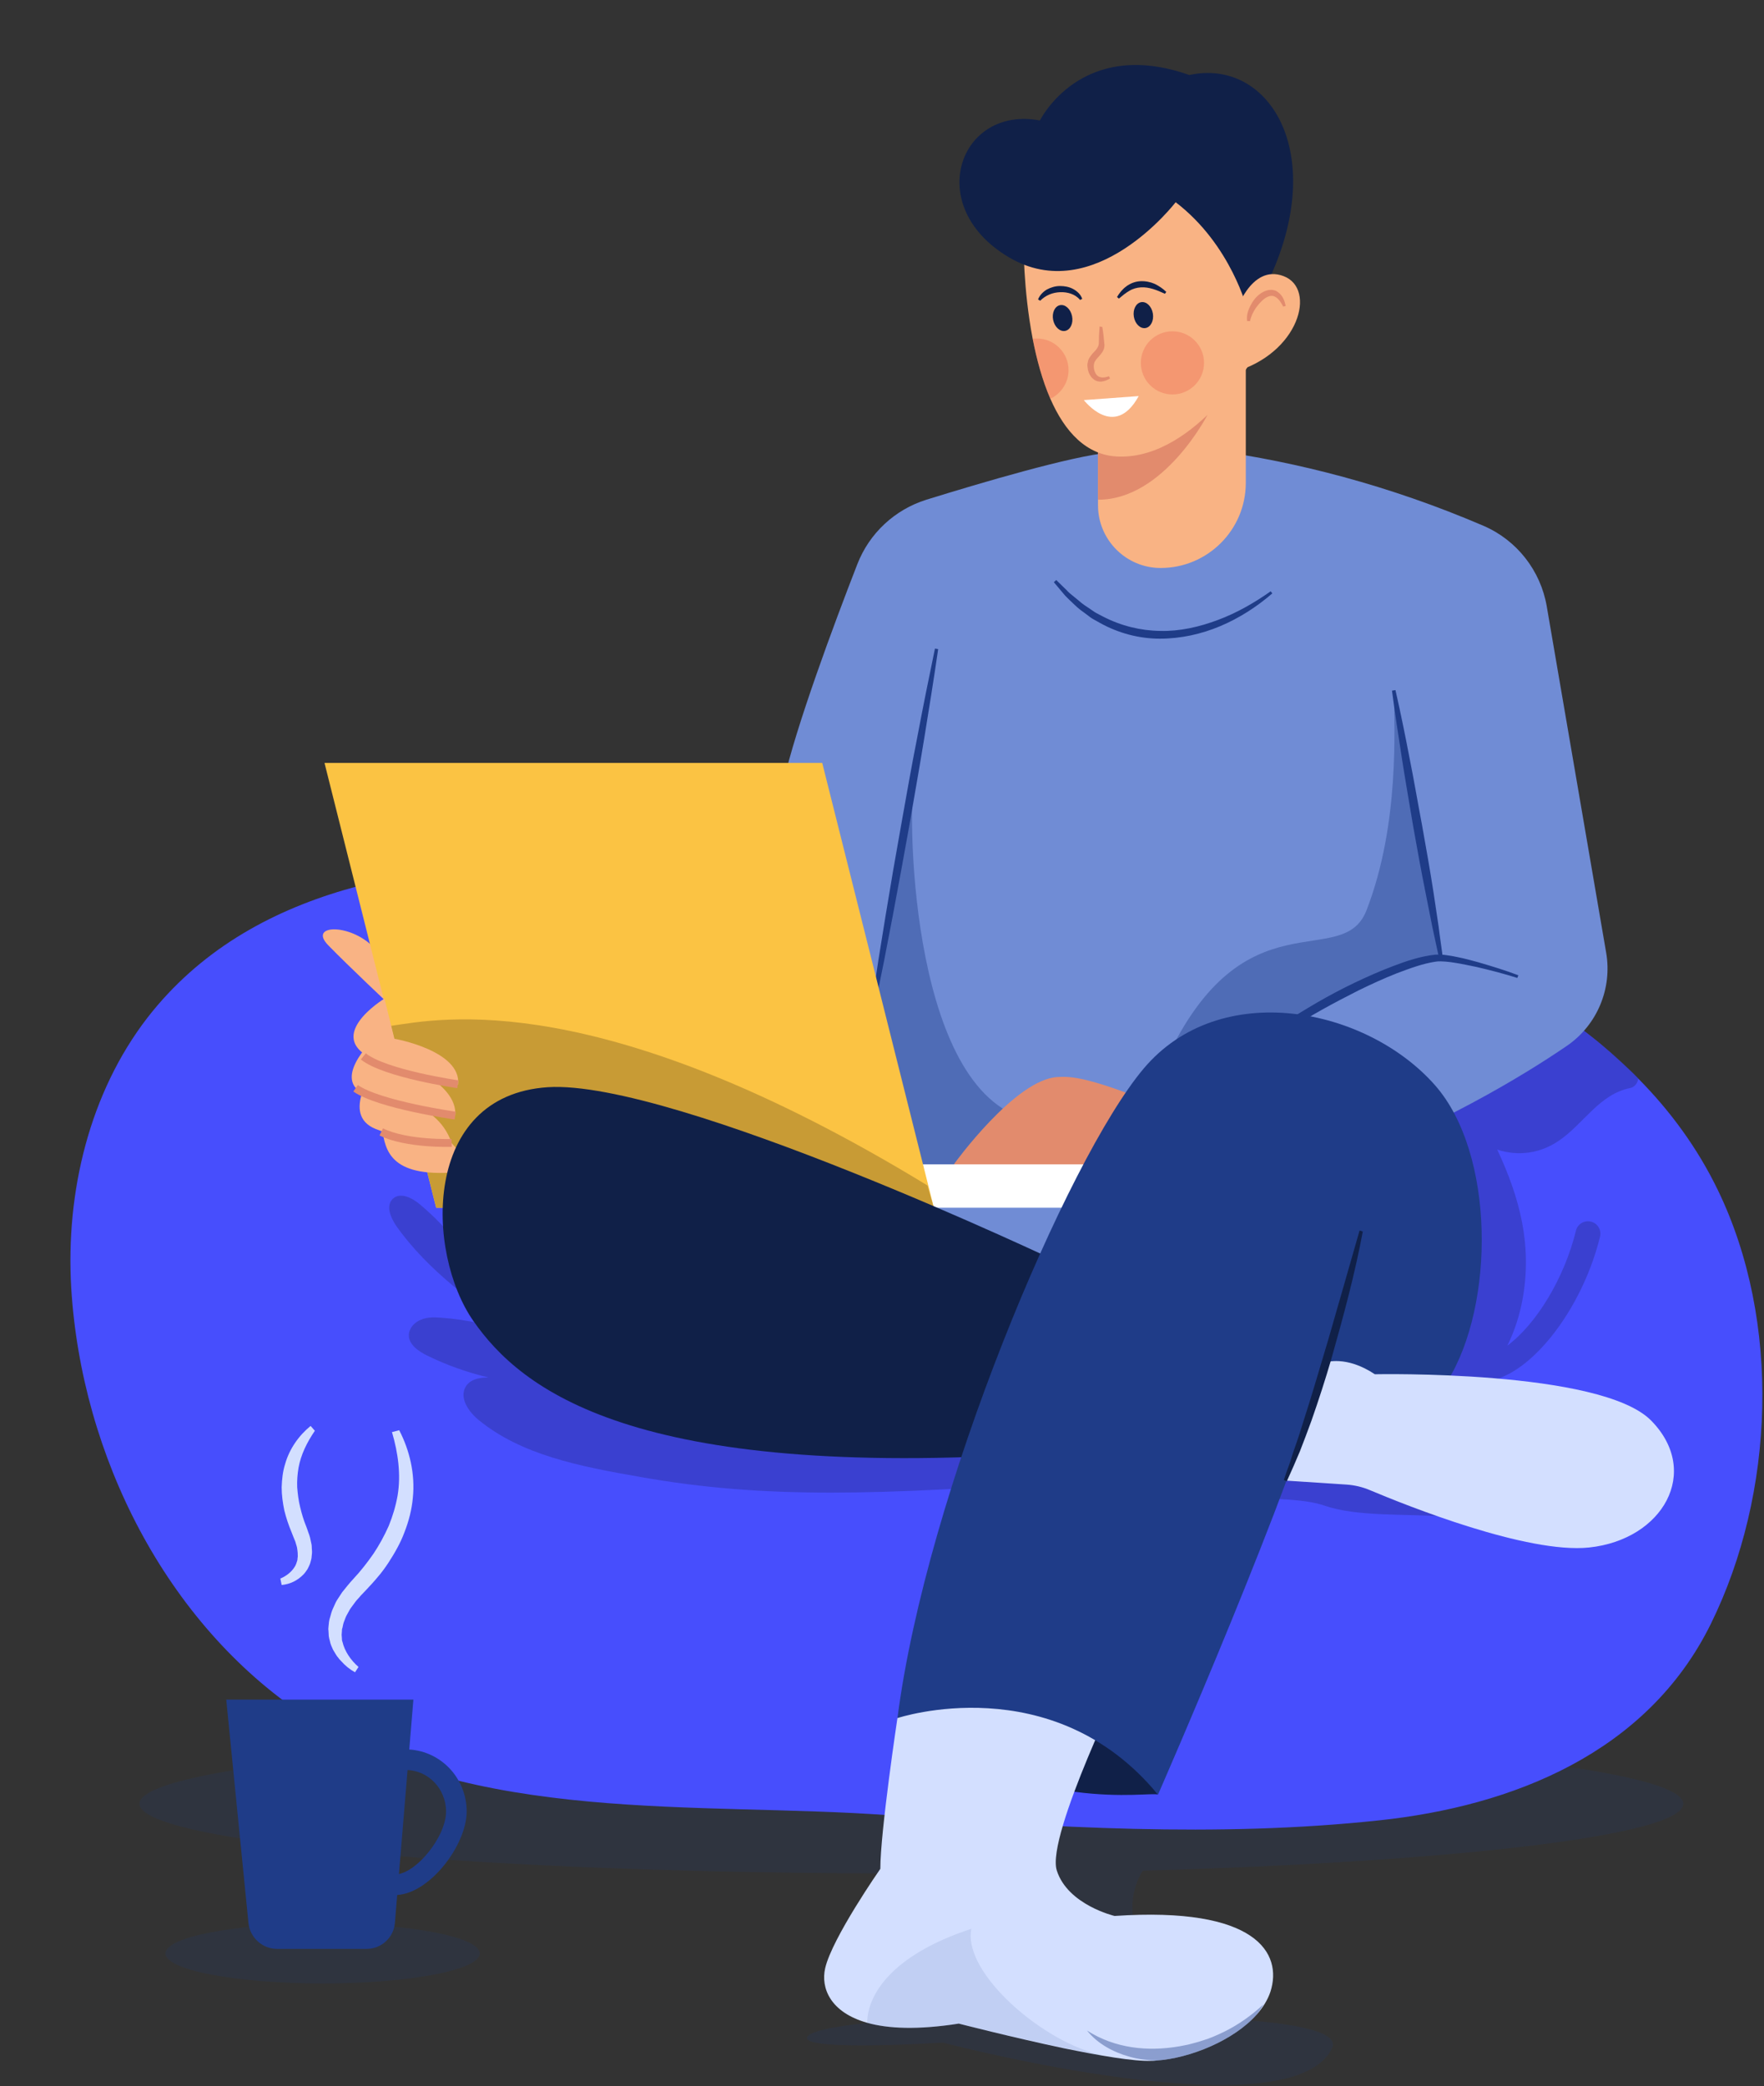 <svg width="559" height="661" viewBox="0 0 559 661" fill="none" xmlns="http://www.w3.org/2000/svg">
<rect x="0" y="0" width="559" height="661" fill="#333333" stroke="none"/>
<path opacity="0.15" d="M44.203 571.534C44.203 559.232 153.739 549.305 288.813 549.305C423.888 549.305 533.424 559.232 533.424 571.534C533.424 581.546 461.389 589.946 362.12 592.746C351.345 610.478 369.332 631.69 383.162 639.326C407.428 640.514 424.906 643.229 422.106 648.998C409.125 676.234 298.825 647.217 298.825 647.217C298.825 647.217 255.723 649.932 255.723 645.774C255.723 643.908 263.36 642.126 275.832 640.853L274.899 640.768L321.479 593.424C310.788 593.594 299.928 593.594 288.898 593.594C153.739 593.764 44.203 583.837 44.203 571.534Z" fill="#1F3C88"/>
<path d="M22.568 408.037C25.792 461.235 52.604 514.433 96.554 543.62C148.988 578.492 222.21 570.771 281.857 575.183C333.443 579.001 385.453 582.31 437.04 576.795C479.293 572.298 521.97 555.498 542.163 514.518C562.442 473.368 564.563 418.727 544.369 377.068C537.921 363.747 529.267 351.953 519.085 341.687C517.473 339.99 515.692 338.378 513.995 336.766C512.807 335.663 511.619 334.645 510.431 333.542C508.564 331.93 506.698 330.318 504.746 328.791C504.068 328.282 503.474 327.772 502.795 327.263C502.116 326.754 501.522 326.245 500.844 325.821C500.165 325.312 499.571 324.888 498.892 324.379C498.383 324.039 497.874 323.7 497.365 323.276C496.516 322.682 495.668 322.088 494.82 321.579C487.268 316.488 479.378 311.991 471.148 308.173C463.172 304.44 454.942 301.216 446.712 298.67C419.561 290.271 391.223 287.216 363.224 283.568C303.747 275.762 243.252 273.132 183.351 273.132C134.48 273.132 79.415 280.429 46.749 322.427C28.338 346.269 20.787 377.747 22.568 408.037Z" fill="#474EFD"/>
<path d="M123.28 318.184C123.28 318.184 110.638 306.306 104.02 299.518C97.317 292.646 111.91 292.476 119.122 300.961C126.249 309.53 123.28 318.184 123.28 318.184Z" fill="#F9B384"/>
<path opacity="0.5" d="M471.234 308.258C479.464 312.076 487.354 316.573 494.906 321.663C495.754 322.257 496.603 322.766 497.451 323.36C497.96 323.7 498.469 324.039 498.978 324.463C499.657 324.972 500.336 325.397 500.93 325.906C501.609 326.415 502.202 326.839 502.881 327.348C503.56 327.857 504.154 328.366 504.833 328.875C506.784 330.403 508.651 331.93 510.432 333.542H510.517C511.705 334.56 512.893 335.663 514.081 336.766C515.863 338.378 517.56 339.99 519.172 341.687C519.002 343.045 518.153 344.402 516.626 344.741C506.784 346.693 501.863 356.111 493.972 361.456C488.118 365.444 481.161 366.462 474.458 364.256C481.585 379.443 485.573 394.461 482.518 411.515C481.585 416.691 479.973 421.696 477.682 426.363C486.93 419.49 495.754 404.897 499.403 389.964C499.912 387.843 502.033 386.57 504.154 387.079C506.275 387.589 507.548 389.71 507.039 391.831C502.542 410.242 491.003 427.89 479.04 434.848C476.155 436.46 473.27 437.563 470.47 437.987C468.094 441.041 465.464 443.841 462.58 446.387L444.932 451.308L430.508 358.232L471.234 308.258Z" fill="#2E33A4"/>
<path d="M419.986 370.789C456.554 356.535 481.838 341.433 496.602 331.336C506.104 324.803 510.941 313.264 508.989 301.895L490.153 192.104C488.202 180.82 480.736 171.232 470.215 166.651C440.01 153.669 410.568 146.288 384.605 142.724C384.605 142.724 370.097 141.536 351.515 143.403C339.298 144.591 311.383 152.821 293.566 158.336C283.554 161.475 275.494 168.941 271.676 178.783C264.209 197.959 252.161 230.37 248.258 247.933C234.937 308.428 237.143 303.931 237.143 303.931L223.398 397.007L369.503 405.237L406.835 388.183L419.986 370.789Z" fill="#708CD5"/>
<path d="M329.541 38.194C329.541 38.194 342.522 11.637 376.885 23.77C401.83 18.34 420.835 47.866 402.424 87.998L367.891 96.059L329.541 38.194Z" fill="#102048"/>
<path d="M347.951 113.197V160.117C347.951 171.062 356.86 179.971 367.805 179.971C382.653 179.971 394.786 167.923 394.786 152.99V113.112H347.951V113.197Z" fill="#F9B384"/>
<path d="M347.951 132.712V158.336C368.823 158.42 382.653 131.439 382.653 131.439L347.951 132.712Z" fill="#E28B6D"/>
<path d="M327.25 107.343C328.522 113.876 330.304 120.494 332.85 126.348C337.346 136.614 344.219 144.505 354.74 144.675C379.345 145.184 398.35 111.585 398.35 111.585L394.448 65.683L375.781 44.727L324.365 76.544C324.365 76.544 324.195 91.477 327.25 107.343Z" fill="#F9B384"/>
<path d="M395.296 98.18C395.296 98.18 390.205 77.562 372.557 64.072C372.557 64.072 346.849 97.671 319.613 81.465C292.378 65.26 304.171 33.273 329.625 38.194L358.812 34.885L395.381 46.509L401.574 75.186L395.296 98.18Z" fill="#102048"/>
<path opacity="0.4" d="M369.418 336.088C394.193 282.55 425.416 308.089 433.052 288.405C443.743 260.83 441.707 229.691 441.791 220.273L456.724 304.356C456.724 304.356 423.38 307.495 411.077 327.603L369.418 336.088Z" fill="#1F3C88"/>
<path d="M441.113 218.831C442.047 226.043 443.15 233.17 444.253 240.297C445.356 247.424 446.628 254.551 447.816 261.763C449.089 268.89 450.361 276.017 451.804 283.144L453.925 293.834C454.689 297.398 455.452 300.962 456.216 304.44L457.319 304.27C456.895 300.707 456.301 297.059 455.876 293.495L454.264 282.72C453.161 275.593 451.889 268.466 450.616 261.339C449.258 254.212 448.071 247.084 446.628 239.957C445.271 232.83 443.828 225.788 442.216 218.661L441.113 218.831Z" fill="#1F3C88"/>
<path d="M296.279 205.51C294.328 214.843 292.461 224.176 290.68 233.594C288.813 242.927 287.201 252.345 285.504 261.762C283.807 271.18 282.195 280.598 280.668 289.931L278.377 304.1C277.698 308.852 276.935 313.518 276.256 318.27L277.274 318.439C278.292 313.773 279.225 309.106 280.159 304.44L282.874 290.355C284.656 280.938 286.353 271.605 288.049 262.187C289.662 252.769 291.358 243.351 292.886 233.933C294.413 224.515 295.94 215.097 297.298 205.679L296.279 205.51Z" fill="#1F3C88"/>
<path opacity="0.4" d="M289.409 248.866C287.627 265.92 290.257 354.16 331.323 355.432L330.899 374.692L266.246 370.789L289.409 248.866Z" fill="#1F3C88"/>
<path d="M373.831 353.056C344.644 340.584 339.129 341.093 335.141 341.263C321.735 341.941 302.391 368.753 302.391 368.753L302.73 373.674H376.461L373.831 353.056Z" fill="#E28B6D"/>
<path d="M352.449 368.923H261.664V382.668H352.449V368.923Z" fill="white"/>
<path d="M138.213 382.668H295.941L260.56 241.739H102.832L138.213 382.668Z" fill="#FBC343"/>
<path d="M123.875 325.057C139.487 322.766 189.97 312.245 293.906 375.625L296.366 384.279L138.214 382.667L123.875 325.057Z" fill="#C89B35"/>
<path d="M120.904 356.365C121.922 362.983 122.177 372.741 142.794 371.553L148.819 368.414L143.049 362.135L130.662 355.856L120.904 356.365Z" fill="#F9B384"/>
<path d="M118.953 338.463C118.953 338.463 107.669 353.141 119.038 357.723C131.341 362.644 143.134 362.135 143.134 362.135C137.874 347.372 120.82 348.39 120.82 348.39L118.953 338.463Z" fill="#F9B384"/>
<path d="M118.699 328.96C118.699 328.96 103.172 343.384 117.596 347.456C137.959 353.141 144.237 353.565 144.237 353.565C145.34 342.79 125.147 335.748 125.147 335.748L118.699 328.96Z" fill="#F9B384"/>
<path d="M121.838 316.403C121.838 316.403 100.626 329.3 120.565 336.512C140.504 343.724 145.17 343.639 145.17 343.639C146.273 332.863 124.977 329.13 124.977 329.13L121.838 316.403Z" fill="#F9B384"/>
<path d="M145.085 343.553C145.085 343.553 122.007 340.244 115.135 334.729" stroke="#E28B6D" stroke-width="2.5" stroke-miterlimit="10"/>
<path d="M144.238 353.48C144.238 353.48 120.227 350.087 112.676 344.826" stroke="#E28B6D" stroke-width="2.5" stroke-miterlimit="10"/>
<path d="M143.135 362.135C143.135 362.135 128.881 362.644 120.82 358.656" stroke="#E28B6D" stroke-width="2.5" stroke-miterlimit="10"/>
<path d="M366.957 568.65C364.582 567.377 326.571 575.607 284.402 544.384L338.788 528.857L366.957 568.65Z" fill="#102048"/>
<path opacity="0.5" d="M164.431 422.969C156.541 420 148.226 418.133 139.911 417.539C137.705 417.37 135.499 417.285 133.463 418.133C131.426 418.897 129.645 420.763 129.56 422.969C129.475 426.024 132.614 428.145 135.329 429.503C141.523 432.557 148.056 434.848 154.759 436.46C151.874 436.46 148.905 437.054 147.547 439.43C145.511 442.993 148.48 447.32 151.705 449.95C165.11 460.895 183.013 464.544 203.121 468.023C242.489 474.98 278.294 473.792 341.25 469.21L362.886 441.635L237.059 411.091L145.256 394.037C141.608 389.625 137.62 385.468 133.208 381.734C130.748 379.613 126.845 377.577 124.469 379.868C122.178 382.074 123.79 385.807 125.572 388.437C135.499 402.522 150.092 412.958 164.431 422.969ZM164.431 422.969C164.431 422.969 164.516 422.969 164.601 423.054C164.601 423.054 164.601 423.054 164.601 423.139C164.601 423.054 164.516 422.969 164.431 422.969Z" fill="#2E33A4"/>
<path d="M336.157 400.23C336.157 400.23 213.64 341.941 173.593 344.486C133.631 347.116 134.903 396.921 150.006 418.557C165.108 440.192 200.489 469.04 330.897 460.47L336.157 400.23Z" fill="#102048"/>
<path d="M274.814 640.938C281.432 642.804 290.85 643.228 303.832 641.192C303.832 641.192 320.631 645.519 337.091 648.998C348.291 651.289 359.321 653.24 365.005 652.986C365.514 652.986 365.939 652.986 366.448 652.901C377.308 652.137 390.968 646.452 398.18 638.392C398.18 638.392 398.18 638.307 398.265 638.307C400.216 636.101 401.744 633.641 402.592 631.095C406.495 618.878 398.18 604.03 353.212 607.084C353.212 607.084 338.364 603.605 334.885 592.66C331.407 581.715 357.2 529.281 357.2 529.281L320.461 504.336L284.402 544.298C284.402 544.298 278.972 580.358 278.972 592.151C278.972 592.151 263.7 614.041 261.494 623.629C260.051 629.908 263.106 637.629 274.814 640.938Z" fill="#D3DFFF"/>
<path d="M481.159 309.021C476.917 307.409 472.674 306.137 468.347 304.864C466.141 304.27 464.02 303.676 461.814 303.252C460.711 302.997 459.608 302.828 458.42 302.658C457.826 302.573 457.317 302.488 456.723 302.488C456.129 302.488 455.451 302.488 454.857 302.488C450.19 302.997 445.863 304.44 441.621 306.052C437.378 307.664 433.306 309.446 429.233 311.397C425.161 313.349 421.173 315.47 417.355 317.676C413.452 319.967 409.634 322.257 405.901 324.803C398.519 329.893 391.392 335.493 385.283 342.111L386.047 342.875C389.356 339.905 392.75 337.105 396.313 334.475C399.877 331.76 403.525 329.3 407.258 326.924C414.725 322.088 422.53 317.845 430.421 313.858C434.409 311.906 438.481 310.04 442.554 308.427C446.627 306.9 450.869 305.288 455.026 304.694C455.535 304.609 456.045 304.609 456.554 304.609C457.063 304.609 457.657 304.694 458.166 304.694C459.269 304.779 460.372 304.949 461.39 305.119C463.596 305.458 465.717 305.967 467.923 306.391C472.25 307.409 476.577 308.512 480.82 309.87L481.159 309.021Z" fill="#1F3C88"/>
<path opacity="0.5" d="M459.354 480.58C444.59 479.562 430.082 480.665 419.561 477.016C408.277 473.114 378.92 475.744 378.92 475.744L395.125 452.496L460.626 468.871L459.354 480.58Z" fill="#2E33A4"/>
<path d="M458.675 437.648C473.778 413.382 473.778 365.529 454.773 343.893C433.052 319.203 386.641 309.785 362.376 338.633C338.11 367.481 293.566 472.944 284.402 544.384C284.402 544.384 333.528 528.009 366.957 568.65C366.957 568.65 410.907 468.362 420.071 431.709L445.015 451.393L458.675 437.648Z" fill="#1F3C88"/>
<path d="M419.985 431.709C419.985 431.709 426.518 429.333 435.681 435.442C435.681 435.442 507.291 433.915 523.242 450.12C539.193 466.326 526.975 487.876 503.558 490.337C483.958 492.373 445.863 477.101 434.154 472.18C431.778 471.162 429.233 470.568 426.687 470.398L407.258 469.126L419.985 431.709Z" fill="#D3DFFF"/>
<path d="M391.393 99.452C391.393 99.452 396.229 83.501 406.75 87.489C417.356 91.476 411.671 112.179 390.799 117.948L391.393 99.452Z" fill="#F9B384"/>
<path d="M402.676 187.353C397.501 191.001 391.901 194.225 385.962 196.431C380.107 198.637 373.829 200.079 367.635 199.91C361.441 199.825 355.247 198.298 349.648 195.413L347.526 194.31C346.848 193.971 346.254 193.461 345.575 193.037C344.302 192.189 342.945 191.34 341.757 190.237L339.89 188.71L338.957 187.946C338.618 187.692 338.363 187.353 338.109 187.098C337.006 185.995 335.818 184.892 334.715 183.789L333.951 184.468C334.969 185.741 336.072 186.928 337.09 188.201C337.345 188.54 337.6 188.795 337.939 189.134L338.787 189.983L340.569 191.68C341.757 192.868 343.114 193.801 344.387 194.734C345.066 195.243 345.66 195.752 346.424 196.177L348.545 197.364C354.314 200.589 360.932 202.37 367.55 202.37C374.168 202.37 380.701 200.928 386.725 198.383C392.749 195.837 398.264 192.274 403.185 188.031L402.676 187.353Z" fill="#1F3C88"/>
<path d="M430.845 389.879L425.161 409.733C423.209 416.351 421.427 422.969 419.391 429.587C417.44 436.205 415.488 442.738 413.367 449.356C412.349 452.665 411.331 455.889 410.143 459.198C409.549 460.81 409.125 462.507 408.531 464.119C407.937 465.731 407.343 467.343 406.834 468.955L407.767 469.379C409.21 466.24 410.567 463.101 411.925 459.877C413.197 456.652 414.385 453.428 415.573 450.204C417.864 443.671 419.985 437.138 421.937 430.435C423.803 423.817 425.67 417.114 427.367 410.412C429.064 403.709 430.591 397.006 431.863 390.218L430.845 389.879Z" fill="#102048"/>
<path opacity="0.1" d="M274.814 640.938C281.432 642.805 290.85 643.229 303.832 641.193C303.832 641.193 331.576 648.32 349.139 651.12C331.152 647.556 304.935 625.242 307.819 611.157C281.857 619.642 274.814 632.623 274.814 640.938Z" fill="#1F3C88"/>
<path opacity="0.4" d="M344.473 643.398C347.782 647.555 352.788 650.27 358.048 651.713C360.763 652.476 363.563 652.816 366.448 652.901C377.308 652.137 390.968 646.452 398.18 638.392C398.18 638.392 398.18 638.307 398.265 638.307C399.028 637.289 399.792 636.186 400.386 635.083C396.568 638.647 392.326 641.616 387.829 643.822C385.538 644.925 383.247 645.943 380.871 646.622C379.684 647.046 378.496 647.301 377.308 647.64C376.12 647.98 374.847 648.149 373.66 648.404C363.733 650.101 353.381 649.083 344.473 643.398Z" fill="#1F3C88"/>
<path d="M396.144 101.743C396.399 100.301 397.077 98.943 397.841 97.756C398.689 96.568 399.623 95.465 400.726 94.616C401.829 93.853 403.017 93.428 404.035 94.022C405.138 94.531 405.986 95.889 406.665 97.162L407.429 96.907C407.089 95.38 406.58 93.683 404.883 92.495C404.12 91.901 403.017 91.731 401.998 91.901C401.065 92.071 400.217 92.495 399.453 93.004C398.011 94.022 396.993 95.38 396.229 96.907C395.465 98.35 394.956 100.046 395.211 101.743H396.144Z" fill="#E28B6D"/>
<path d="M335.903 96.695C334.25 97.031 333.282 99.129 333.74 101.378C334.199 103.628 335.911 105.179 337.564 104.842C339.217 104.506 340.185 102.408 339.726 100.159C339.268 97.909 337.556 96.358 335.903 96.695Z" fill="#102048"/>
<path d="M361.653 95.738C359.988 96.009 358.938 98.066 359.307 100.333C359.677 102.599 361.326 104.216 362.991 103.945C364.656 103.673 365.706 101.616 365.337 99.35C364.967 97.084 363.318 95.466 361.653 95.738Z" fill="#102048"/>
<path d="M348.462 103.44C348.292 105.307 348.207 107.174 348.207 108.955C348.122 109.634 347.783 110.228 347.274 110.907C346.68 111.501 346.001 112.18 345.407 113.113C345.068 113.537 344.813 114.131 344.728 114.725C344.559 115.319 344.559 115.828 344.644 116.422C344.728 117.525 345.153 118.628 345.831 119.476C346.171 119.9 346.68 120.325 347.189 120.579C347.698 120.834 348.292 120.919 348.886 120.919C349.989 120.834 351.007 120.41 351.771 119.9L351.431 119.222C350.583 119.476 349.734 119.731 348.971 119.561C348.207 119.476 347.613 119.052 347.274 118.458C346.51 117.27 346.341 115.404 347.104 114.301C347.528 113.622 348.207 113.028 348.801 112.264C349.48 111.501 350.074 110.398 349.989 109.21C349.819 107.343 349.65 105.477 349.31 103.61L348.462 103.44Z" fill="#E28B6D"/>
<path d="M369.586 92.496C368.568 91.477 367.295 90.629 365.938 89.95C364.58 89.356 362.968 89.017 361.356 89.102C359.744 89.187 358.217 89.781 356.944 90.714C355.672 91.647 354.738 92.835 353.975 94.108L354.568 94.617C355.671 93.683 356.69 92.835 357.877 92.156C358.98 91.478 360.253 91.138 361.526 91.053C364.071 90.883 366.617 91.902 369.162 93.09L369.586 92.496Z" fill="#102048"/>
<path d="M342.945 94.701C342.521 93.343 341.333 92.24 340.06 91.561C338.787 90.882 337.345 90.628 335.903 90.628C334.46 90.628 333.018 91.052 331.745 91.731C330.473 92.495 329.454 93.597 328.945 94.87L329.624 95.294C331.406 93.513 333.612 92.664 335.987 92.579C338.278 92.495 340.739 93.173 342.266 95.04L342.945 94.701Z" fill="#102048"/>
<path d="M360.848 125.5L343.455 126.773C343.455 126.688 353.127 139.584 360.848 125.5Z" fill="white"/>
<path opacity="0.4" d="M327.248 107.344C328.521 113.877 330.302 120.495 332.848 126.349C336.242 124.737 338.617 121.258 338.617 117.271C338.617 111.756 334.121 107.259 328.606 107.259C328.181 107.259 327.672 107.259 327.248 107.344Z" fill="#EE6F57"/>
<path opacity="0.4" d="M371.539 124.991C377.068 124.991 381.551 120.509 381.551 114.98C381.551 109.45 377.068 104.968 371.539 104.968C366.01 104.968 361.527 109.45 361.527 114.98C361.527 120.509 366.01 124.991 371.539 124.991Z" fill="#EE6F57"/>
<path opacity="0.15" d="M102.24 628.465C129.746 628.465 152.044 624.211 152.044 618.963C152.044 613.714 129.746 609.46 102.24 609.46C74.734 609.46 52.435 613.714 52.435 618.963C52.435 624.211 74.734 628.465 102.24 628.465Z" fill="#1F3C88"/>
<path d="M109.195 573.995C109.195 563.134 117.85 554.311 128.54 554.311C139.231 554.311 147.885 563.134 147.885 573.995C147.885 584.685 135.922 600.467 125.146 600.467C113.522 600.467 109.195 584.261 109.195 573.995ZM115.813 573.995C115.813 582.14 119.122 593.933 125.146 593.933C131.679 593.933 141.352 582.055 141.352 573.995C141.352 566.783 135.667 560.844 128.625 560.844C121.498 560.844 115.813 566.783 115.813 573.995Z" fill="#1F3C88"/>
<path d="M87.816 617.522H116.154C120.906 617.522 124.809 613.873 125.148 609.207L131.002 538.53H71.695L78.737 609.376C79.247 613.958 83.15 617.522 87.816 617.522Z" fill="#1F3C88"/>
<path d="M124.215 453.769C126.166 460.387 127.1 467.259 125.997 473.877C125.403 477.186 124.47 480.325 123.197 483.465C121.839 486.519 120.227 489.489 118.361 492.289C116.409 495.089 114.373 497.719 111.997 500.264C111.403 500.858 110.809 501.622 110.216 502.3C109.622 503.064 109.028 503.743 108.434 504.506L106.822 506.967C106.313 507.731 105.973 508.749 105.549 509.597C105.125 510.446 104.87 511.464 104.616 512.397C104.276 513.33 104.191 514.349 104.107 515.367C104.022 515.876 104.022 516.385 104.107 516.894L104.191 518.421C104.276 518.93 104.361 519.439 104.531 519.948C104.616 520.457 104.785 520.966 104.955 521.391L105.549 522.748C105.804 523.173 106.058 523.597 106.313 524.021C106.567 524.445 106.822 524.869 107.161 525.209C107.416 525.633 107.755 525.972 108.094 526.312C109.367 527.754 110.809 528.942 112.506 529.875L113.609 528.178C111.149 526.057 109.197 523.173 108.519 520.203C108.349 519.864 108.349 519.439 108.349 519.1C108.349 518.761 108.264 518.336 108.264 517.997L108.349 516.894C108.349 516.555 108.349 516.13 108.519 515.791C108.688 515.027 108.773 514.349 109.112 513.585C109.367 512.906 109.622 512.143 110.046 511.464C110.47 510.785 110.725 510.106 111.234 509.428L112.676 507.476C113.185 506.797 113.779 506.288 114.288 505.609L116.07 503.743C117.343 502.385 118.53 501.113 119.718 499.67C120.906 498.313 122.009 496.785 123.027 495.258C125.064 492.119 126.93 488.895 128.203 485.416C129.56 481.938 130.494 478.289 130.833 474.556C131.597 467.09 129.815 459.538 126.506 453.175L124.215 453.769Z" fill="#D3DFFF"/>
<path d="M98.422 451.817C94.773 454.787 91.719 459.029 90.361 463.865C89.598 466.241 89.343 468.787 89.258 471.247C89.258 473.708 89.598 476.168 90.107 478.629C90.701 481.004 91.464 483.295 92.397 485.501L92.991 487.028C93.161 487.537 93.416 487.962 93.585 488.471L94.01 489.913C94.179 490.422 94.179 490.846 94.264 491.356C94.349 491.865 94.349 492.289 94.349 492.713C94.434 493.222 94.264 493.562 94.264 494.071C94.264 494.495 94.01 494.919 93.925 495.343C93.755 495.768 93.585 496.192 93.331 496.531C92.397 498.058 90.701 499.416 88.834 500.179L89.258 502.216C91.888 501.961 94.264 500.858 96.216 498.822C96.725 498.313 97.064 497.719 97.488 497.125C97.743 496.531 98.167 495.852 98.337 495.174C98.506 494.495 98.761 493.816 98.761 493.137C98.846 492.458 98.931 491.78 98.846 491.101C98.761 490.422 98.846 489.743 98.676 489.149L98.252 487.198C98.082 486.604 97.912 486.01 97.658 485.416C97.488 484.822 97.234 484.228 97.064 483.719C96.216 481.683 95.622 479.647 95.113 477.526C94.603 475.489 94.349 473.368 94.179 471.247C94.094 469.126 94.264 467.09 94.603 465.053C95.367 460.896 97.234 457.078 99.779 453.345L98.422 451.817Z" fill="#D3DFFF"/>
</svg>

